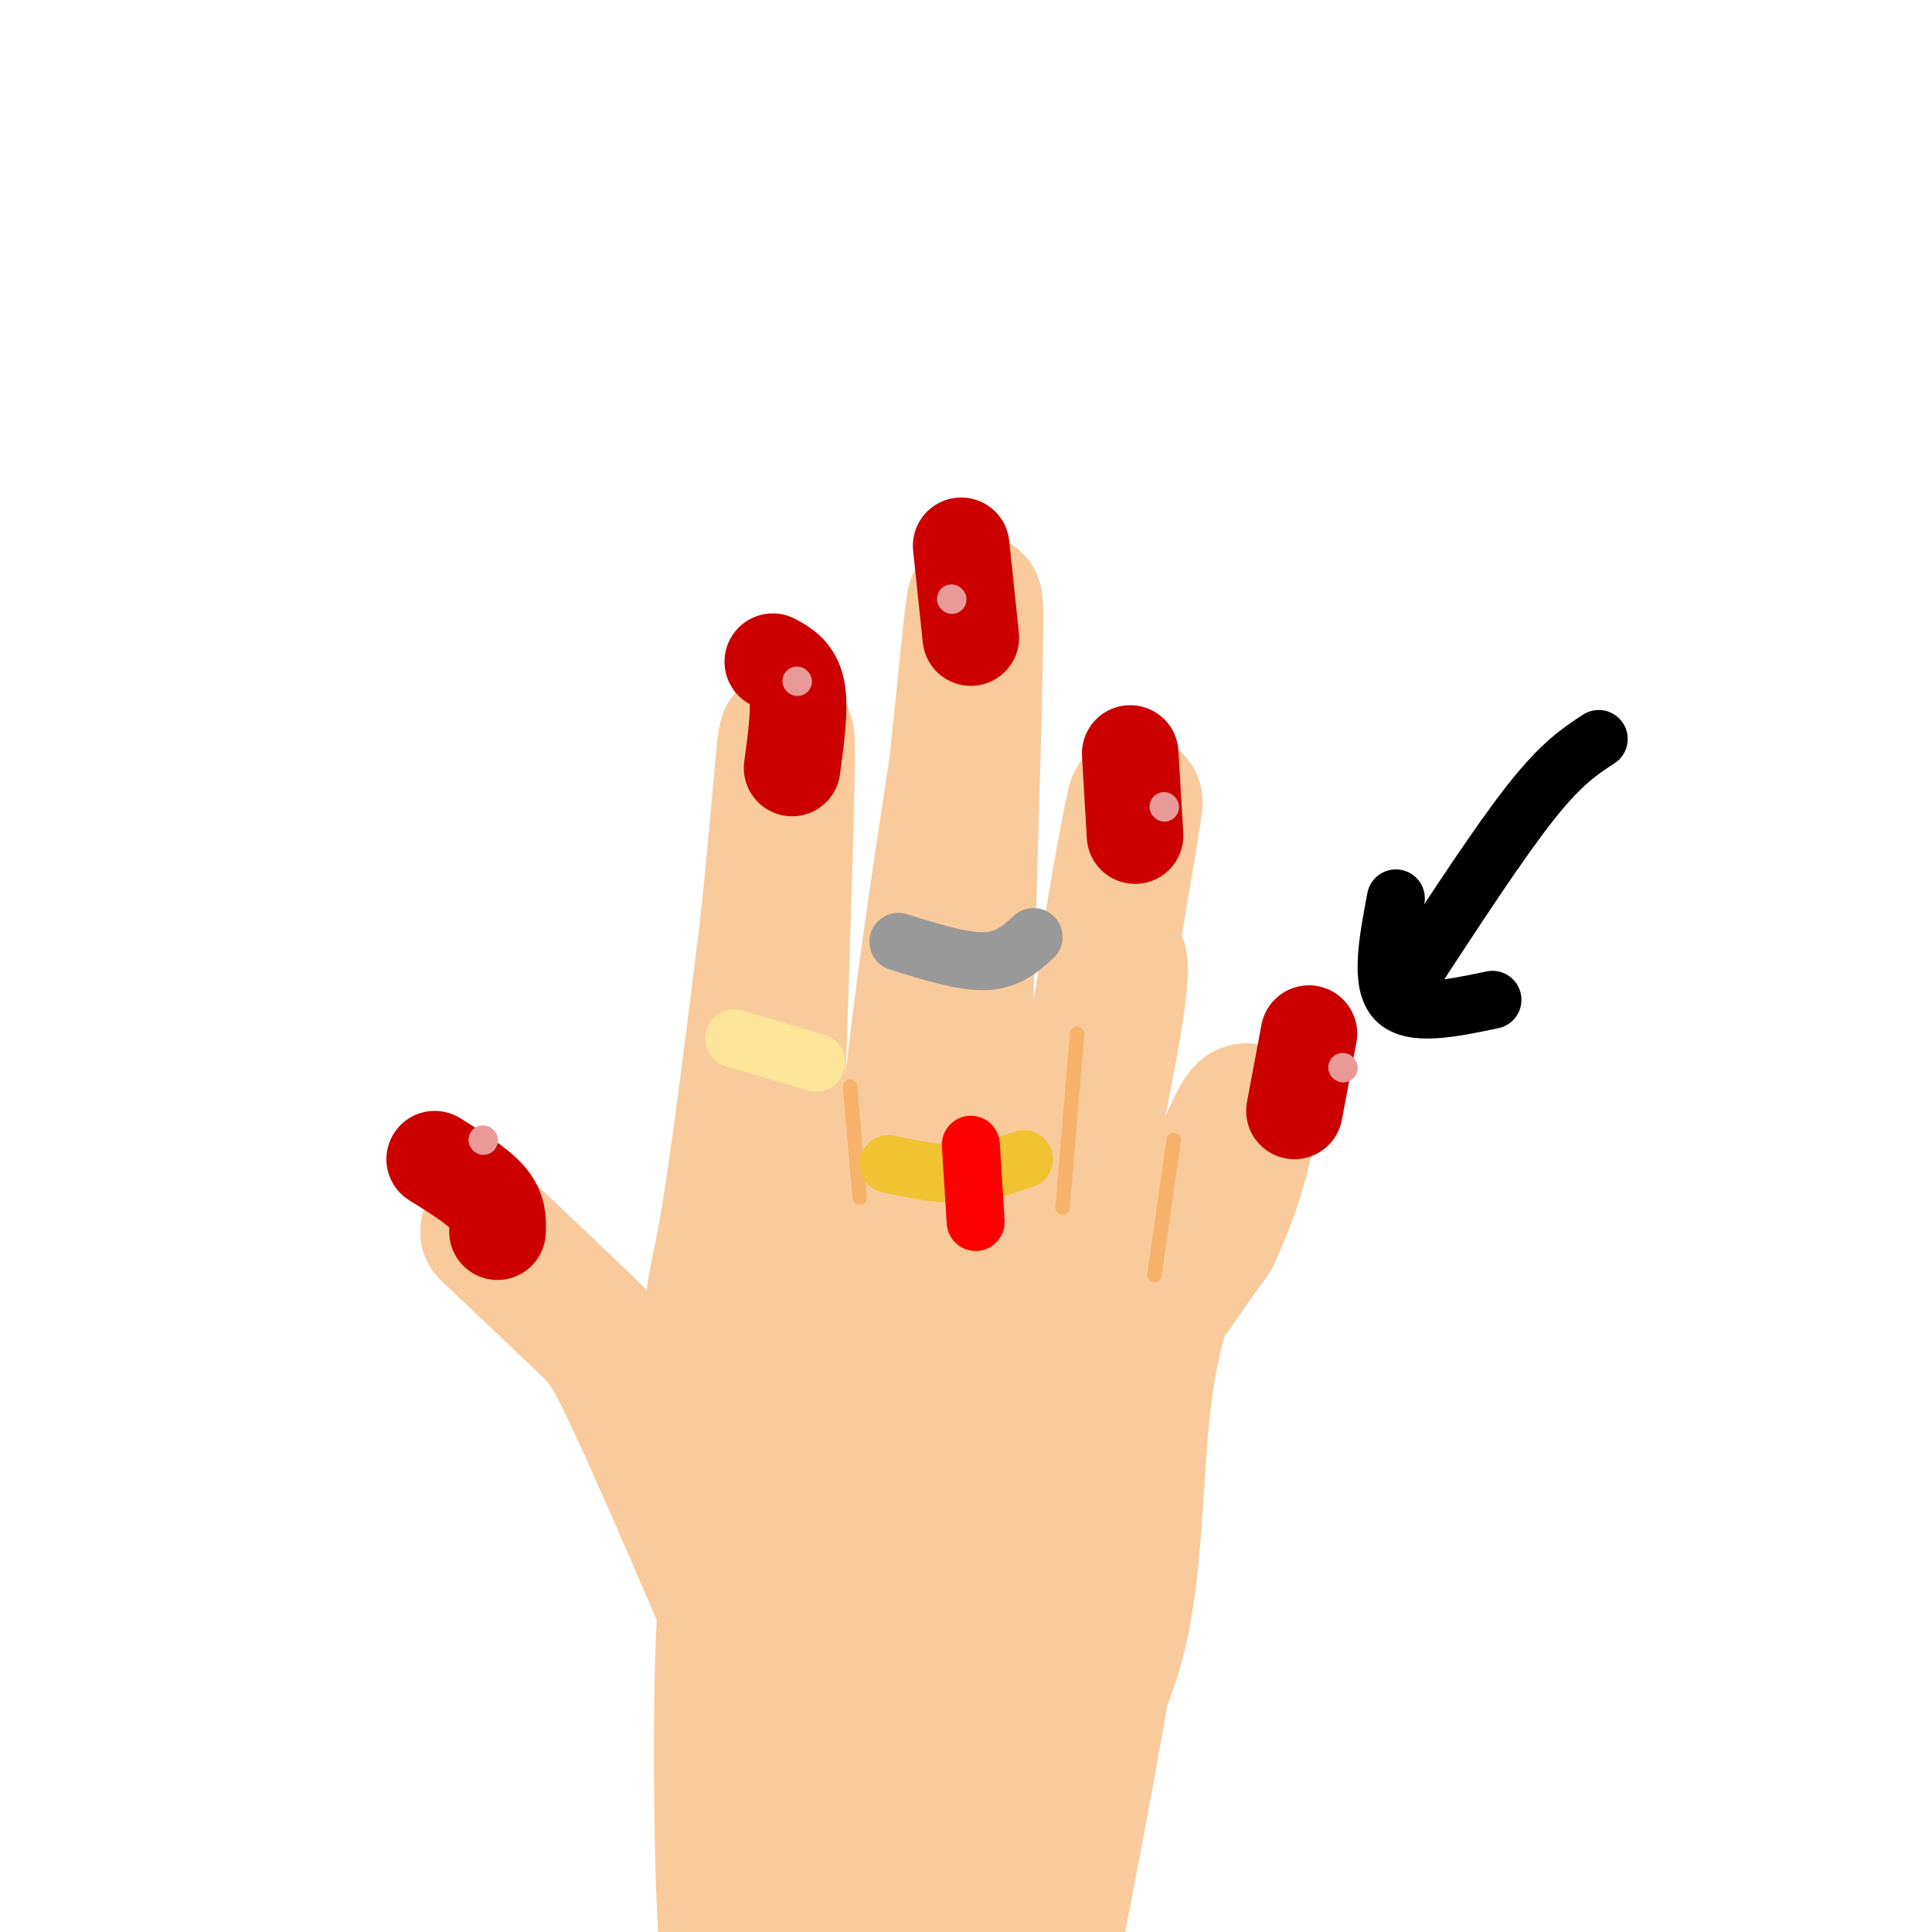 <svg viewBox='0 0 400 400' version='1.1' xmlns='http://www.w3.org/2000/svg' xmlns:xlink='http://www.w3.org/1999/xlink'><g fill='none' stroke='#f9cb9c' stroke-width='28' stroke-linecap='round' stroke-linejoin='round'><path d='M101,255c7.786,7.375 15.571,14.750 20,19c4.429,4.250 5.500,5.375 13,22c7.500,16.625 21.429,48.750 28,66c6.571,17.250 5.786,19.625 5,22'/><path d='M167,384c-2.964,-15.250 -12.875,-64.375 -17,-89c-4.125,-24.625 -2.464,-24.750 0,-38c2.464,-13.250 5.732,-39.625 9,-66'/><path d='M159,191c2.467,-23.467 4.133,-49.133 4,-34c-0.133,15.133 -2.067,71.067 -4,127'/><path d='M159,284c-0.881,32.522 -1.084,50.328 0,60c1.084,9.672 3.456,11.211 6,14c2.544,2.789 5.262,6.828 9,9c3.738,2.172 8.497,2.478 11,-7c2.503,-9.478 2.752,-28.739 3,-48'/><path d='M188,312c-0.244,-17.733 -2.356,-38.067 -1,-64c1.356,-25.933 6.178,-57.467 11,-89'/><path d='M198,159c2.689,-24.467 3.911,-41.133 4,-32c0.089,9.133 -0.956,44.067 -2,79'/><path d='M200,206c-1.167,33.833 -3.083,78.917 -5,124'/><path d='M195,330c0.936,18.258 5.777,1.904 7,1c1.223,-0.904 -1.171,13.641 4,-7c5.171,-20.641 17.906,-76.469 23,-103c5.094,-26.531 2.547,-23.766 0,-21'/><path d='M229,200c1.689,-12.956 5.911,-34.844 6,-34c0.089,0.844 -3.956,24.422 -8,48'/><path d='M227,214c-1.244,14.444 -0.356,26.556 -2,44c-1.644,17.444 -5.822,40.222 -10,63'/><path d='M215,321c-1.690,11.690 -0.917,9.417 0,4c0.917,-5.417 1.976,-13.976 8,-26c6.024,-12.024 17.012,-27.512 28,-43'/><path d='M251,256c6.400,-13.533 8.400,-25.867 7,-26c-1.400,-0.133 -6.200,11.933 -11,24'/><path d='M247,254c-3.869,8.905 -8.042,19.167 -10,34c-1.958,14.833 -1.702,34.238 -5,49c-3.298,14.762 -10.149,24.881 -17,35'/><path d='M215,372c-6.126,11.625 -12.941,23.188 -14,30c-1.059,6.812 3.638,8.872 0,-16c-3.638,-24.872 -15.611,-76.678 -21,-96c-5.389,-19.322 -4.195,-6.161 -3,7'/><path d='M177,297c-4.179,11.369 -13.125,36.292 -17,64c-3.875,27.708 -2.679,58.202 -2,52c0.679,-6.202 0.839,-49.101 1,-92'/><path d='M159,321c-0.456,-16.732 -2.097,-12.564 -4,-9c-1.903,3.564 -4.067,6.522 -5,23c-0.933,16.478 -0.636,46.475 0,60c0.636,13.525 1.610,10.579 3,10c1.390,-0.579 3.195,1.211 5,3'/><path d='M158,408c6.607,-7.149 20.624,-26.521 27,-41c6.376,-14.479 5.111,-24.067 6,-30c0.889,-5.933 3.932,-8.213 6,-10c2.068,-1.787 3.162,-3.082 1,12c-2.162,15.082 -7.581,46.541 -13,78'/><path d='M214,335c1.467,2.733 2.933,5.467 1,16c-1.933,10.533 -7.267,28.867 -10,44c-2.733,15.133 -2.867,27.067 -3,39'/><path d='M229,316c1.667,1.917 3.333,3.833 1,21c-2.333,17.167 -8.667,49.583 -15,82'/></g>
<g fill='none' stroke='#cc0000' stroke-width='20' stroke-linecap='round' stroke-linejoin='round'><path d='M90,240c4.417,2.750 8.833,5.500 11,8c2.167,2.500 2.083,4.750 2,7'/><path d='M160,137c2.167,1.167 4.333,2.333 5,6c0.667,3.667 -0.167,9.833 -1,16'/><path d='M199,113c0.000,0.000 2.000,19.000 2,19'/><path d='M234,156c0.000,0.000 1.000,17.000 1,17'/><path d='M271,214c0.000,0.000 -3.000,16.000 -3,16'/></g>
<g fill='none' stroke='#000000' stroke-width='12' stroke-linecap='round' stroke-linejoin='round'><path d='M331,153c-3.833,2.500 -7.667,5.000 -14,13c-6.333,8.000 -15.167,21.500 -24,35'/><path d='M289,186c-1.667,8.750 -3.333,17.500 0,21c3.333,3.500 11.667,1.750 20,0'/></g>
<g fill='none' stroke='#f6b26b' stroke-width='3' stroke-linecap='round' stroke-linejoin='round'><path d='M176,225c0.000,0.000 2.000,23.000 2,23'/><path d='M223,214c0.000,0.000 -3.000,36.000 -3,36'/><path d='M243,236c0.000,0.000 -4.000,28.000 -4,28'/></g>
<g fill='none' stroke='#f1c232' stroke-width='12' stroke-linecap='round' stroke-linejoin='round'><path d='M184,241c5.167,1.083 10.333,2.167 15,2c4.667,-0.167 8.833,-1.583 13,-3'/></g>
<g fill='none' stroke='#ff0000' stroke-width='12' stroke-linecap='round' stroke-linejoin='round'><path d='M201,237c0.000,0.000 1.000,16.000 1,16'/></g>
<g fill='none' stroke='#ffe599' stroke-width='12' stroke-linecap='round' stroke-linejoin='round'><path d='M152,215c0.000,0.000 17.000,5.000 17,5'/></g>
<g fill='none' stroke='#999999' stroke-width='12' stroke-linecap='round' stroke-linejoin='round'><path d='M186,195c6.667,2.083 13.333,4.167 18,4c4.667,-0.167 7.333,-2.583 10,-5'/></g>
<g fill='none' stroke='#ea9999' stroke-width='6' stroke-linecap='round' stroke-linejoin='round'><path d='M197,124c0.000,0.000 0.100,0.100 0.1,0.1'/><path d='M165,141c0.000,0.000 0.100,0.100 0.1,0.1'/><path d='M241,167c0.000,0.000 0.100,0.100 0.1,0.1'/><path d='M278,221c0.000,0.000 0.100,0.100 0.1,0.1'/><path d='M100,236c0.000,0.000 0.100,0.100 0.1,0.1'/></g>
</svg>
